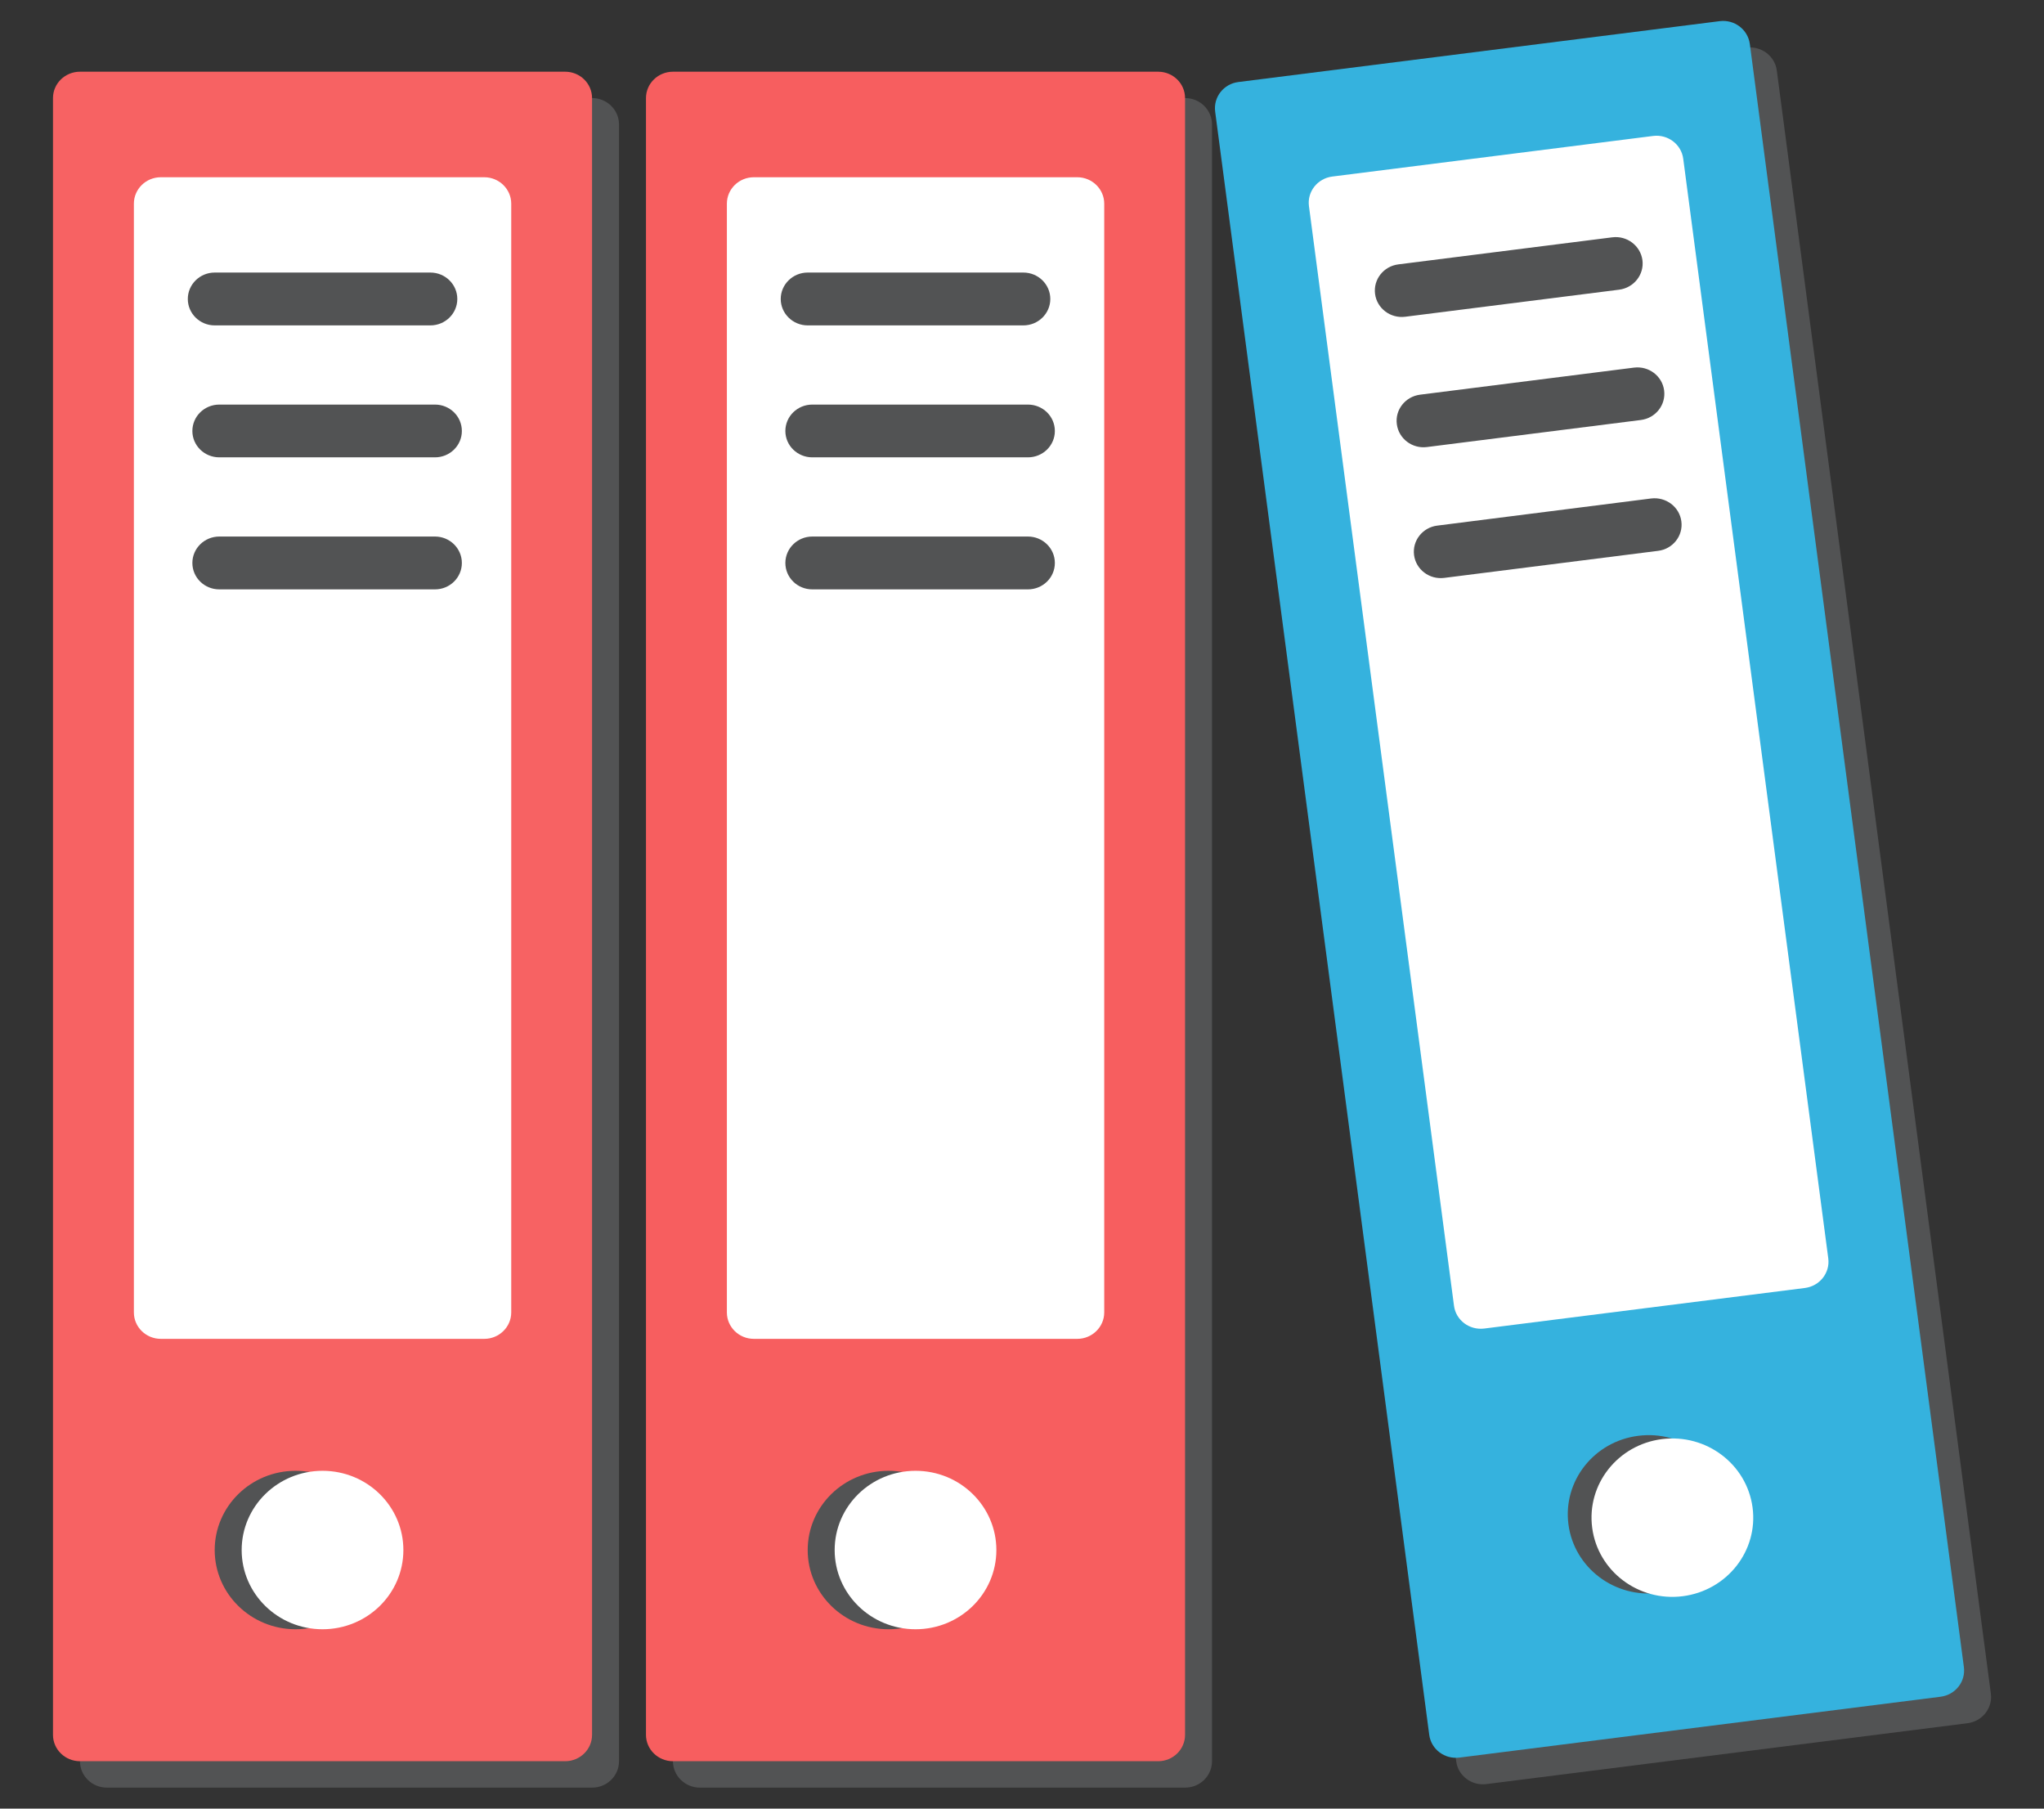<svg width="26" height="23" viewBox="0 0 26 23" fill="none" xmlns="http://www.w3.org/2000/svg">
<rect x="0" y="0" width="26" height="23" fill="#333333" stroke="none"/>
<path d="M7.531 1.247H1.36C1.171 1.247 1.017 1.398 1.017 1.583V22.397C1.017 22.583 1.171 22.733 1.36 22.733H7.531C7.721 22.733 7.874 22.583 7.874 22.397V1.583C7.874 1.398 7.721 1.247 7.531 1.247Z" fill="#525354"/>
<path d="M7.189 0.912H1.017C0.828 0.912 0.674 1.062 0.674 1.247V22.062C0.674 22.247 0.828 22.397 1.017 22.397H7.189C7.378 22.397 7.531 22.247 7.531 22.062V1.247C7.531 1.062 7.378 0.912 7.189 0.912Z" fill="#F76263"/>
<path d="M6.16 2.254H2.046C1.856 2.254 1.703 2.405 1.703 2.59V16.69C1.703 16.875 1.856 17.026 2.046 17.026H6.16C6.349 17.026 6.503 16.875 6.503 16.69V2.59C6.503 2.405 6.349 2.254 6.16 2.254Z" fill="white"/>
<path d="M3.76 20.719C4.328 20.719 4.789 20.268 4.789 19.712C4.789 19.155 4.328 18.704 3.76 18.704C3.192 18.704 2.731 19.155 2.731 19.712C2.731 20.268 3.192 20.719 3.76 20.719Z" fill="#525354"/>
<path d="M4.103 20.719C4.671 20.719 5.131 20.268 5.131 19.712C5.131 19.155 4.671 18.704 4.103 18.704C3.535 18.704 3.074 19.155 3.074 19.712C3.074 20.268 3.535 20.719 4.103 20.719Z" fill="white"/>
<path d="M5.474 3.466H2.731C2.542 3.466 2.389 3.617 2.389 3.802C2.389 3.987 2.542 4.138 2.731 4.138H5.474C5.664 4.138 5.817 3.987 5.817 3.802C5.817 3.617 5.664 3.466 5.474 3.466Z" fill="#525354"/>
<path d="M5.533 5.145H2.79C2.6 5.145 2.447 5.295 2.447 5.481C2.447 5.666 2.6 5.816 2.79 5.816H5.533C5.722 5.816 5.875 5.666 5.875 5.481C5.875 5.295 5.722 5.145 5.533 5.145Z" fill="#525354"/>
<path d="M5.533 6.823H2.79C2.6 6.823 2.447 6.974 2.447 7.159C2.447 7.345 2.6 7.495 2.79 7.495H5.533C5.722 7.495 5.875 7.345 5.875 7.159C5.875 6.974 5.722 6.823 5.533 6.823Z" fill="#525354"/>
<path d="M15.074 1.247H8.903C8.714 1.247 8.56 1.398 8.56 1.583V22.397C8.56 22.583 8.714 22.733 8.903 22.733H15.074C15.264 22.733 15.417 22.583 15.417 22.397V1.583C15.417 1.398 15.264 1.247 15.074 1.247Z" fill="#525354"/>
<path d="M14.732 0.912H8.56C8.371 0.912 8.217 1.062 8.217 1.247V22.062C8.217 22.247 8.371 22.397 8.56 22.397H14.732C14.921 22.397 15.074 22.247 15.074 22.062V1.247C15.074 1.062 14.921 0.912 14.732 0.912Z" fill="#F75E5F"/>
<path d="M13.703 2.254H9.589C9.399 2.254 9.246 2.405 9.246 2.59V16.69C9.246 16.875 9.399 17.026 9.589 17.026H13.703C13.892 17.026 14.046 16.875 14.046 16.69V2.59C14.046 2.405 13.892 2.254 13.703 2.254Z" fill="white"/>
<path d="M11.303 20.719C11.871 20.719 12.331 20.268 12.331 19.712C12.331 19.155 11.871 18.704 11.303 18.704C10.735 18.704 10.274 19.155 10.274 19.712C10.274 20.268 10.735 20.719 11.303 20.719Z" fill="#525354"/>
<path d="M11.646 20.719C12.214 20.719 12.674 20.268 12.674 19.712C12.674 19.155 12.214 18.704 11.646 18.704C11.078 18.704 10.617 19.155 10.617 19.712C10.617 20.268 11.078 20.719 11.646 20.719Z" fill="white"/>
<path d="M13.017 3.466H10.274C10.085 3.466 9.931 3.617 9.931 3.802C9.931 3.987 10.085 4.138 10.274 4.138H13.017C13.207 4.138 13.36 3.987 13.36 3.802C13.36 3.617 13.207 3.466 13.017 3.466Z" fill="#525354"/>
<path d="M13.075 5.145H10.333C10.143 5.145 9.99 5.295 9.99 5.481C9.99 5.666 10.143 5.816 10.333 5.816H13.075C13.265 5.816 13.418 5.666 13.418 5.481C13.418 5.295 13.265 5.145 13.075 5.145Z" fill="#525354"/>
<path d="M13.075 6.823H10.333C10.143 6.823 9.99 6.974 9.99 7.159C9.99 7.345 10.143 7.495 10.333 7.495H13.075C13.265 7.495 13.418 7.345 13.418 7.159C13.418 6.974 13.265 6.823 13.075 6.823Z" fill="#525354"/>
<path d="M22.217 0.606L16.096 1.38C15.908 1.403 15.776 1.572 15.8 1.756L18.523 22.398C18.547 22.582 18.719 22.712 18.907 22.688L25.027 21.914C25.215 21.89 25.348 21.722 25.324 21.538L22.601 0.895C22.576 0.712 22.404 0.582 22.217 0.606Z" fill="#525354"/>
<path d="M21.874 0.269L15.753 1.043C15.565 1.066 15.433 1.235 15.457 1.419L18.18 22.061C18.204 22.245 18.376 22.375 18.564 22.351L24.685 21.577C24.873 21.553 25.005 21.385 24.981 21.201L22.258 0.559C22.233 0.375 22.062 0.245 21.874 0.269Z" fill="#35B2DE"/>
<path d="M21.027 1.729L16.947 2.245C16.759 2.269 16.626 2.437 16.65 2.621L18.495 16.605C18.519 16.789 18.691 16.918 18.879 16.895L22.959 16.379C23.147 16.355 23.28 16.186 23.256 16.003L21.411 2.019C21.387 1.835 21.215 1.705 21.027 1.729Z" fill="white"/>
<path d="M21.103 20.256C21.666 20.185 22.064 19.68 21.991 19.128C21.919 18.577 21.403 18.187 20.839 18.259C20.276 18.33 19.878 18.835 19.951 19.387C20.024 19.938 20.54 20.328 21.103 20.256Z" fill="#525354"/>
<path d="M21.404 20.299C21.968 20.227 22.366 19.722 22.293 19.171C22.22 18.619 21.704 18.23 21.141 18.301C20.578 18.372 20.18 18.877 20.253 19.429C20.325 19.98 20.841 20.37 21.404 20.299Z" fill="white"/>
<path d="M20.508 3.018L17.787 3.362C17.599 3.386 17.467 3.554 17.491 3.738C17.515 3.922 17.687 4.052 17.875 4.028L20.595 3.684C20.783 3.66 20.916 3.492 20.892 3.308C20.867 3.124 20.695 2.994 20.508 3.018Z" fill="#525354"/>
<path d="M20.784 4.675L18.064 5.019C17.876 5.043 17.743 5.211 17.768 5.395C17.792 5.579 17.964 5.709 18.151 5.685L20.872 5.341C21.06 5.317 21.192 5.149 21.168 4.965C21.144 4.781 20.972 4.651 20.784 4.675Z" fill="#525354"/>
<path d="M21.003 6.339L18.283 6.684C18.095 6.707 17.963 6.876 17.987 7.059C18.011 7.243 18.183 7.373 18.371 7.349L21.091 7.005C21.279 6.982 21.412 6.813 21.387 6.629C21.363 6.446 21.191 6.316 21.003 6.339Z" fill="#525354"/>
</svg>
